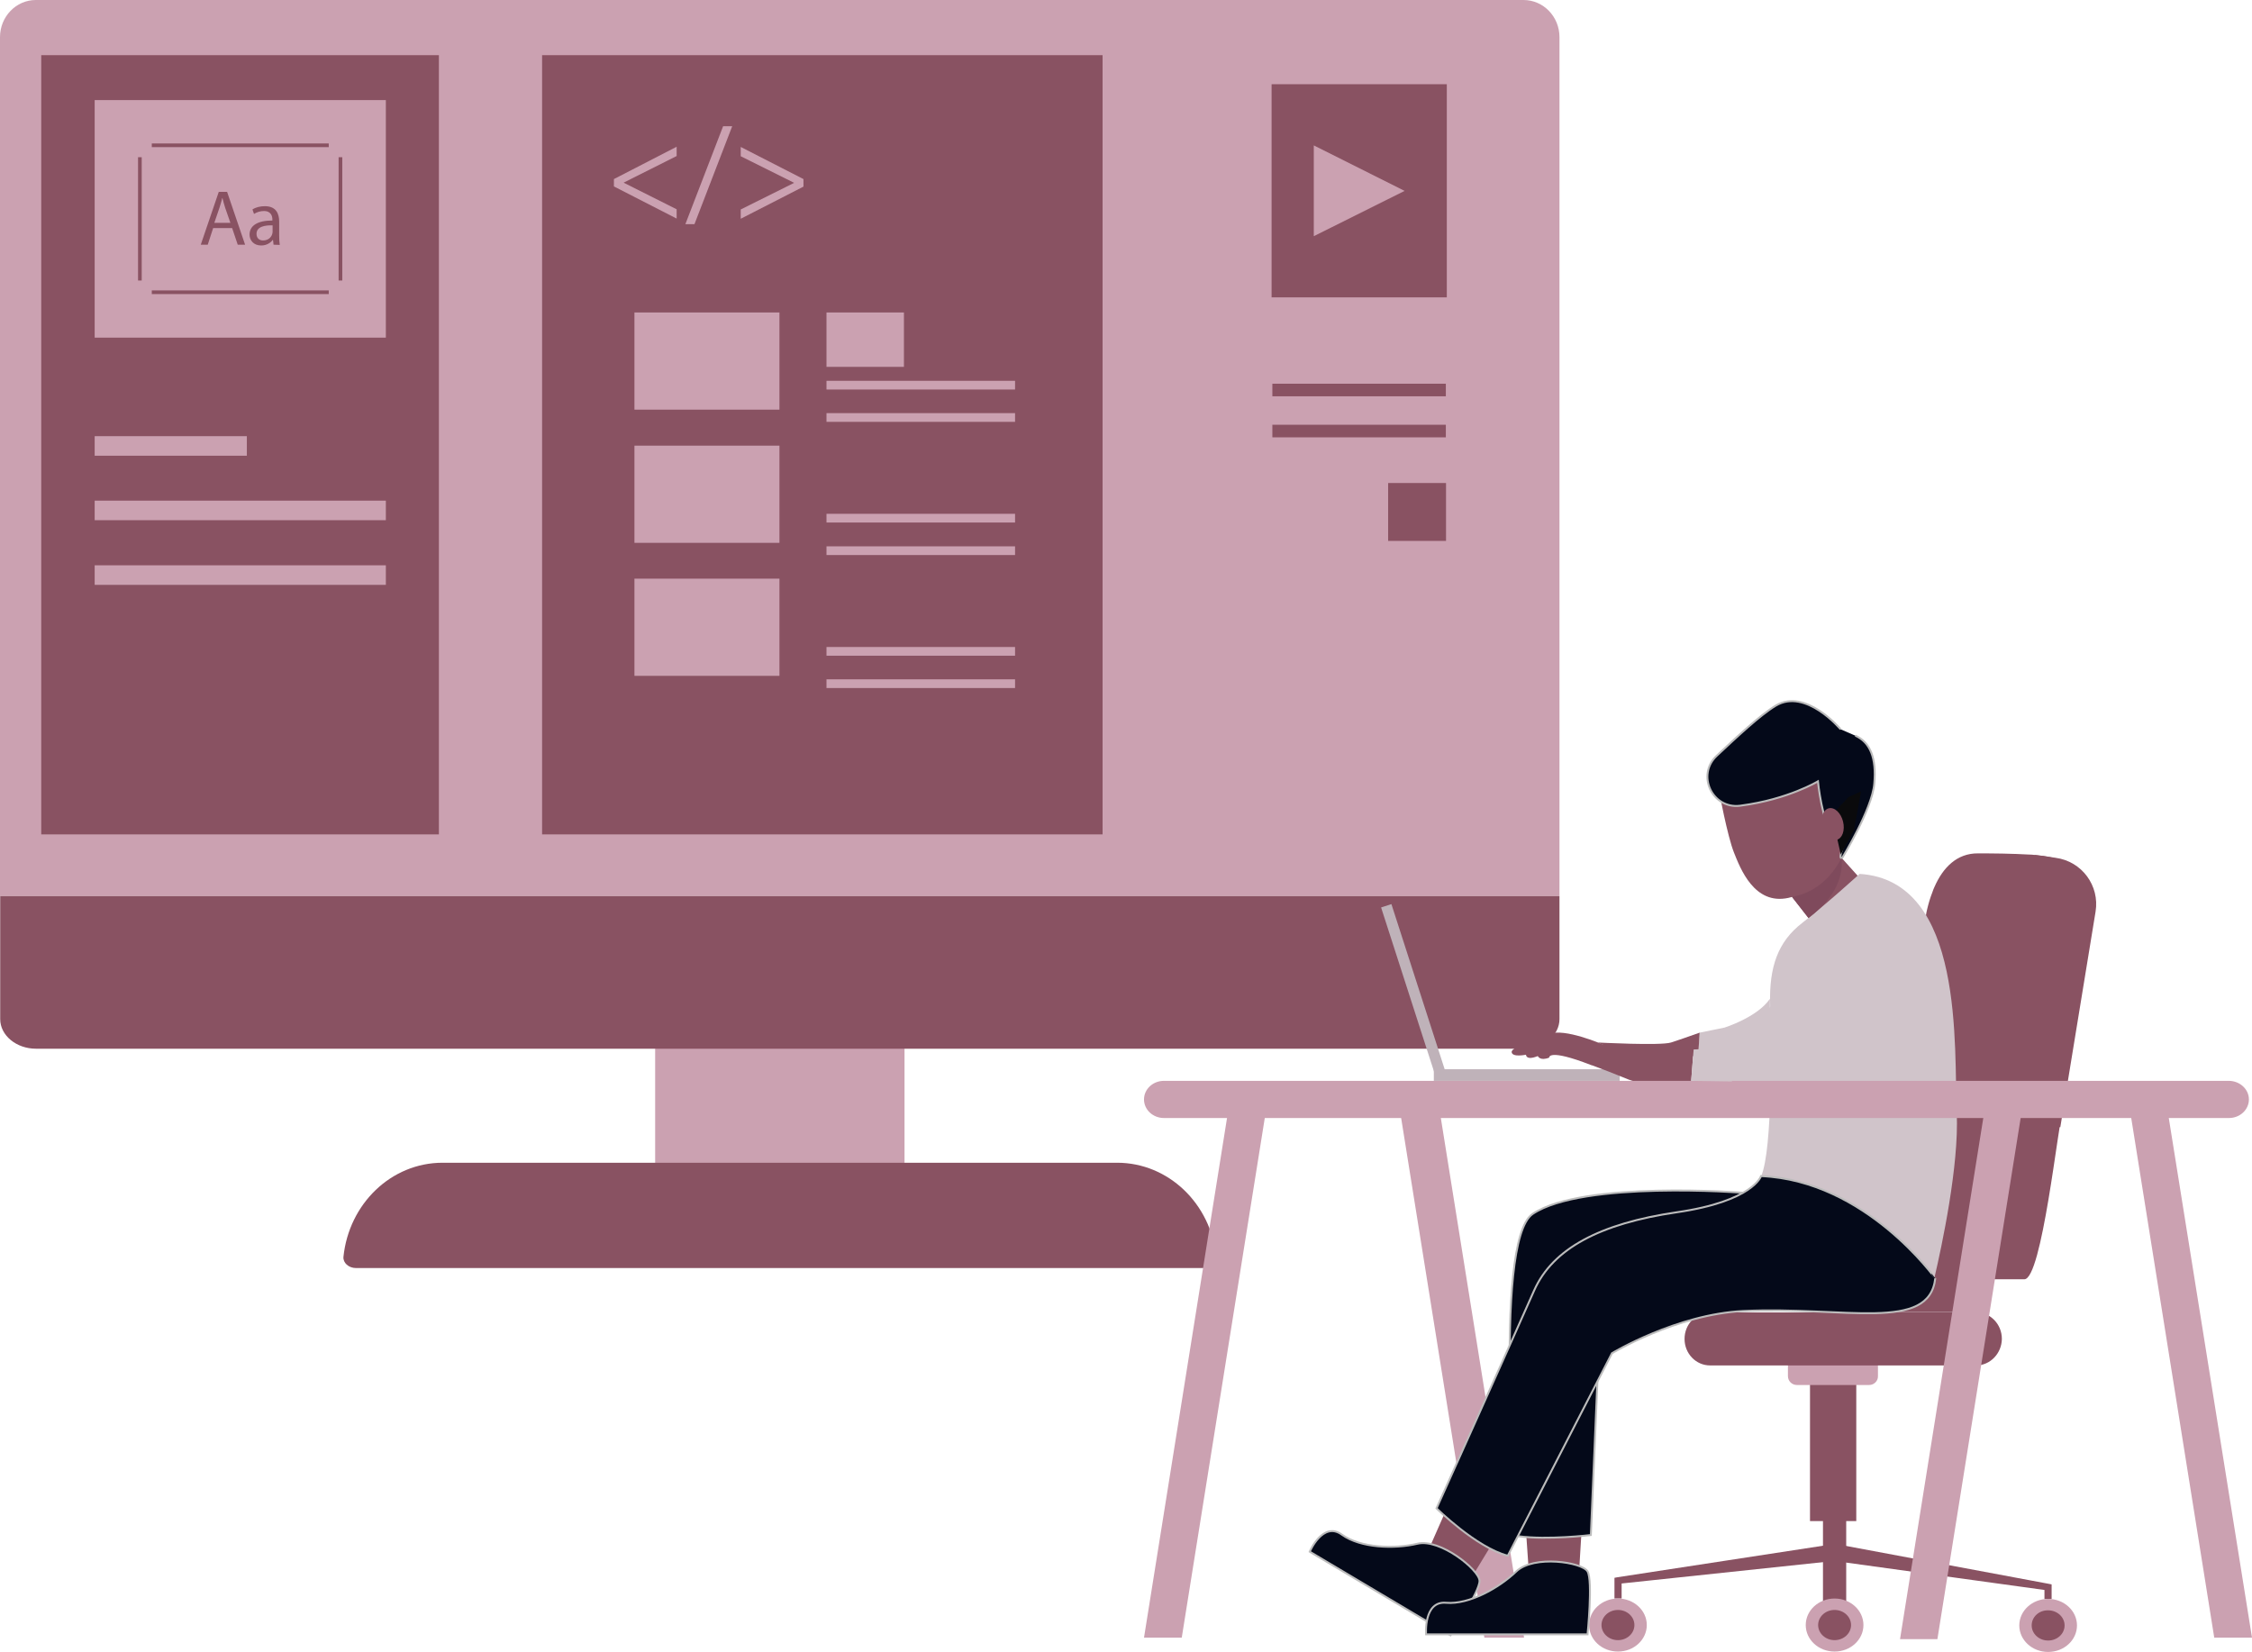 <svg xmlns="http://www.w3.org/2000/svg" xmlns:xlink="http://www.w3.org/1999/xlink" version="1.1" id="coder-is-writing-html-code" x="0px" y="0px" style="enable-background:new 119 -29 1329.9 966.9;" xml:space="preserve" viewBox="204.9 27.7 1163.2 853.3">
<style type="text/css">
	.st0{fill:#CBA1B1;}
	.st1{fill:#895262;}
	.st2{fill:#D0C4CA;}
	.st3{fill:#040919;stroke:#BCBCBC;stroke-miterlimit:10;}
	.st4{fill:#BFB2B9;}
	.st5{fill:#0A0A0C;}
	.st6{fill:#7F4A5C;}
</style>
<g>
	<g>
		<rect x="543.3" y="540.3" class="st0" width="128.8" height="116.3"/>
	</g>
</g>
<g>
	<g>
		<path class="st0" d="M1010.4,46.9v443.7H204.9V46.9c0-10.6,8.3-19.2,18.5-19.2h768.4C1002.1,27.7,1010.4,36.3,1010.4,46.9z"/>
	</g>
</g>
<g>
	<g>
		<path class="st1" d="M1010.4,490.6v63.5c0,8.4-8.3,15.3-18.5,15.3H223.5c-10.2,0-18.5-6.9-18.5-15.3v-63.5H1010.4z"/>
	</g>
</g>
<g>
	<g>
		<path class="st1" d="M826.6,682.7H388.8c-3.8,0-6.8-2.7-6.5-5.8c2.8-27.3,24.6-48.6,51.2-48.6h348.4c26.6,0,48.5,21.3,51.2,48.6    C833.4,680,830.4,682.7,826.6,682.7z"/>
	</g>
</g>
<g>
	<g>
		<path class="st1" d="M1255.8,469.3l10.9,1.5c13.5,1.8,22.8,14.4,20.6,27.8l-18.2,111.3h-37.6"/>
	</g>
</g>
<g>
	<g>
		<polyline class="st2" points="1095.6,558.5 1082.8,561.1 1081.9,573.4 1101.2,568.8   "/>
	</g>
</g>
<g>
	<g>
		<polygon class="st0" points="854.5,603.2 843.1,603.2 839,603.2 795.8,873.6 799.8,873.6 811.3,873.6 815.3,873.6 858.5,603.2       "/>
	</g>
</g>
<g>
	<g>
		<polygon class="st0" points="948.8,603.2 943.8,603.2 933.4,603.2 928.3,603.2 971.6,873.6 976.6,873.6 987,873.6 992.1,873.6       "/>
	</g>
</g>
<g>
	<g>
		<rect x="1146.5" y="741.9" class="st1" width="12" height="125.3"/>
	</g>
</g>
<g>
	<g>
		<path class="st0" d="M1137.6,867.1c0,7.6,6.7,13.7,14.9,13.7c8.2,0,14.9-6.1,14.9-13.7c0-7.6-6.7-13.7-14.9-13.7    C1144.3,853.4,1137.6,859.5,1137.6,867.1z"/>
	</g>
</g>
<g>
	<g>
		<path class="st1" d="M1144,867.1c0,4.3,3.8,7.8,8.5,7.8c4.7,0,8.5-3.5,8.5-7.8c0-4.3-3.8-7.8-8.5-7.8    C1147.8,859.3,1144,862.8,1144,867.1z"/>
	</g>
</g>
<g>
	<g>
		<polygon class="st1" points="1264.6,853.6 1264.6,847.5 1264.6,846.1 1263.1,845.8 1153.4,825.3 1152.6,825.2 1151.9,825.3     1040.4,842.4 1038.8,842.7 1038.8,844.1 1038.8,853.4 1042.5,853.4 1042.5,844.1 1040.9,845.8 1153.2,833.9 1151.7,833.9     1262.5,849.2 1260.9,847.5 1260.9,853.6   "/>
	</g>
</g>
<g>
	<g>
		<path class="st0" d="M1247.9,867.3c0,7.6,6.7,13.7,14.9,13.7c8.2,0,14.9-6.1,14.9-13.7c0-7.6-6.7-13.7-14.9-13.7    C1254.6,853.6,1247.9,859.7,1247.9,867.3z"/>
	</g>
</g>
<g>
	<g>
		<path class="st1" d="M1254.3,867.3c0,4.3,3.8,7.8,8.5,7.8c4.7,0,8.5-3.5,8.5-7.8c0-4.3-3.8-7.8-8.5-7.8    C1258.1,859.4,1254.3,862.9,1254.3,867.3z"/>
	</g>
</g>
<g>
	<g>
		<path class="st0" d="M1025.7,867.1c0,7.6,6.7,13.7,14.9,13.7c8.2,0,14.9-6.1,14.9-13.7c0-7.6-6.7-13.7-14.9-13.7    C1032.4,853.4,1025.7,859.5,1025.7,867.1z"/>
	</g>
</g>
<g>
	<g>
		<path class="st1" d="M1032.1,867.1c0,4.3,3.8,7.8,8.5,7.8c4.7,0,8.5-3.5,8.5-7.8c0-4.3-3.8-7.8-8.5-7.8    C1035.9,859.3,1032.1,862.8,1032.1,867.1z"/>
	</g>
</g>
<g>
	<g>
		<rect x="1139.8" y="730.2" class="st1" width="23.9" height="83.2"/>
	</g>
</g>
<g>
	<g>
		<path class="st0" d="M1170.4,743.1H1133c-2.5,0-4.6-2-4.6-4.6v-6.9h46.5v6.9C1175,741,1172.9,743.1,1170.4,743.1z"/>
	</g>
</g>
<g>
	<g>
		<path class="st1" d="M1225.6,733h-137.4c-7.3,0-13.2-6.1-13.2-13.7l0,0c0-7.6,5.9-13.7,13.2-13.7h137.5c7.3,0,13.2,6.1,13.2,13.7    l0,0C1238.8,726.8,1232.9,733,1225.6,733z"/>
	</g>
</g>
<g>
	<g>
		<polygon class="st1" points="1166.8,705.5 1175.3,683.7 1224.9,683.7 1215.8,705.5   "/>
	</g>
</g>
<g>
	<g>
		<path class="st1" d="M1271.2,532.1c11-8.2,7.6-34.6,5.9-49.3c-1.1-9.3-8.2-12.4-21.4-13.5l0,0l0,0c-0.9-0.1-1.9-0.2-2.9-0.2    c0,0-0.1,0-0.1,0c-2-0.1-4.1-0.2-6.4-0.3c-0.1,0-0.1,0-0.2,0c-2.2-0.1-4.6-0.1-7.1-0.2c-0.1,0-0.2,0-0.2,0c-2.6,0-5.4-0.1-8.3-0.1    c-1.3,0-2.6,0-3.9,0c-10.9-0.1-18.1,7.3-22.5,17.3c-0.4,0.9-0.8,1.8-1.1,2.8c-1.1,2.8-2,5.8-2.7,8.8c-0.2,1-0.5,2-0.6,3    c-0.3,1.5-0.5,3-0.8,4.6c-0.2,1-0.3,2-0.4,3c-0.1,0.5-0.1,1-0.2,1.5c-0.3,3-0.4,5.8-0.4,8.5c0,9,1.3,15.8,3.3,16.6    c2.7,1.2,4.6,7.8,4.7,15.3c0,2.6-0.2,5.4-0.7,8c-1.3,6.8-4.4,12.9-10.3,14.4c-0.5,0.1-0.9,0.2-1.3,0.4    c-13.7,4.3-24.6,18.5-36.8,62.9c-0.4,1.3-0.7,2.5-1,3.7c-0.1,0.3-0.2,0.7-0.2,1c-0.2,1-0.5,2-0.7,3c0,0.2-0.1,0.4-0.1,0.6    c-0.2,1.1-0.5,2.2-0.7,3.3c-0.1,0.3-0.1,0.5-0.2,0.8c-0.2,0.9-0.3,1.7-0.4,2.5c0,0.3-0.1,0.5-0.1,0.8c-0.2,1-0.3,2-0.4,2.9    c0,0.2,0,0.4-0.1,0.7c-0.1,0.7-0.2,1.5-0.2,2.2c0,0.3-0.1,0.5-0.1,0.8c-0.1,0.9-0.1,1.7-0.2,2.5c0,0.2,0,0.3,0,0.4    c0,0.7,0,1.4-0.1,2c0,0.3,0,0.5,0,0.8c0,0.6,0,1.2,0,1.7c0,0.2,0,0.4,0,0.6c0,0.7,0.1,1.3,0.1,2c0,0.3,0,0.5,0.1,0.8    c0,0.4,0.1,0.9,0.1,1.3c0,0.2,0.1,0.5,0.1,0.7c0,0,0,0.1,0,0.1l0,0c2,14.7,9.9,17.7,9.9,17.7s78.8,0,87.9,0    c9.1,0,17.3-79.4,20.4-90.7s-9.4-21.6-12.7-25.3C1255.1,568.6,1260.2,540.3,1271.2,532.1z"/>
	</g>
</g>
<g>
	<g>
		<path class="st2" d="M1095.6,558.5c0,0,17-5.3,23.5-14.9v8.4c0,0-20.7,14.9-23.5,14.3C1092.8,565.7,1095.6,558.5,1095.6,558.5z"/>
	</g>
</g>
<g>
	<g>
		<path class="st1" d="M1030.3,566.2c0,0,32.3,1.7,37.7,0c5.3-1.7,14.8-5.1,14.8-5.1l-0.8,12.3    C1081.9,573.4,1038.7,571.5,1030.3,566.2z"/>
	</g>
</g>
<g>
	<g>
		<polygon class="st1" points="950.5,810.7 942.4,829.1 964.3,843.7 976.1,824.3   "/>
	</g>
</g>
<g>
	<g>
		<path class="st3" d="M954.1,872.4l-72.7-43.2c0,0,6.8-15.9,16.6-8.8c9.8,7,27.2,7.5,39,4.7c11.8-2.8,31.9,13.5,32.1,19.1    C969.4,849.7,954.1,872.4,954.1,872.4z"/>
	</g>
</g>
<g>
	<g>
		<polygon class="st1" points="993.2,819.9 994.6,840.1 1020.4,841.6 1021.8,818.5   "/>
	</g>
</g>
<g>
	<g>
		<path class="st3" d="M1026.6,820.6c0,0-22.2,2.7-37.7,0.6c0,0-13.5-152.4,7.7-166.5c25.9-17.3,108.7-10.9,108.7-10.9l-74.7,83.1    L1026.6,820.6z"/>
	</g>
</g>
<g>
	<g>
		<path class="st3" d="M1024.9,871.9h-83.4c0,0-1.4-17.4,10.4-16.3c11.8,1,27.2-7.6,36.2-16.2s34-4.8,36.8,0    C1027.7,844.2,1024.9,871.9,1024.9,871.9z"/>
	</g>
</g>
<g>
	<g>
		<path class="st1" d="M1164.9,480.6l-8.8-9.8l-32.9,10.8l16.1,20.6C1139.2,502.2,1152,491.8,1164.9,480.6z"/>
	</g>
</g>
<g>
	<g>
		<path class="st1" d="M1092.7,435.9c0,0,4.5,23.9,7.8,32.1c3.3,8.3,10.5,27.3,28.1,23.5c17.6-3.8,23.8-15.6,28.5-21.5    c0,0,13-25.1,8.1-29.5c-4.9-4.4-14.2-19.8-30.7-13.3C1117.8,433.6,1092.7,435.9,1092.7,435.9z"/>
	</g>
</g>
<g>
	<g>
		<path class="st3" d="M1155.6,404.4c0,0-18-21.5-33.5-12.2c-8.4,5.1-20.2,16.3-30.5,25.9c-10.6,9.9-2.3,27.5,12,25.8    c0.2,0,0.5-0.1,0.7-0.1c24.2-3.2,39.6-12.5,39.6-12.5s2.1,21.4,8.1,28.6c0,0,1.2-13.2,6.7-15.4c5.5-2.2,3.3,8.3,1.6,12.1    c-1.7,3.8-6.7,15.4-3.9,14.3c0,0,15.5-25.2,16.6-38.4c1.2-13.2-2.1-21.4-9.8-24.8"/>
	</g>
</g>
<g>
	<g>
		<g>
			<path class="st2" d="M1165.4,479.1c54.5,3.4,48.7,89.6,50.2,123.7c1.2,26.9-7.7,68.5-11.5,84.8c-0.8,3.3-4.6,4.9-7.5,2.9     l-82-55.3c6-14.3,5.1-69.9,4.6-88.9s3.9-32.1,16.6-41.9C1148.3,494.7,1165.4,479.1,1165.4,479.1z"/>
		</g>
	</g>
</g>
<g>
	<g>
		<path class="st3" d="M1114.5,635.2c0,0-4.1,13-43.6,18.7c-39.5,5.8-64,18.7-73.6,40.4c-9.5,21.6-50.4,112.5-50.4,112.5    s20.4,20.2,36.8,24.5l53.8-104.6c0,0,33.3-20.1,67.8-21.8c52.4-2.5,96.1,11.1,99.2-16.9C1204.5,688.2,1168.8,637.5,1114.5,635.2z"/>
	</g>
</g>
<g>
	<g>
		<path class="st2" d="M1094.3,564.8c0,0,20.4-8.8,32.5-25.6c12-16.9,28.6-48.4,46.4-40.9c17.9,7.5,15.8,19.6-1.9,46.7    c-15.4,23.5-33.8,41.8-33.8,41.8h-43.2L1094.3,564.8L1094.3,564.8z"/>
	</g>
</g>
<g>
	<g>
		
			<rect x="932.6" y="493.5" transform="matrix(-0.952 0.307 -0.307 -0.952 1991.145 765.707)" class="st4" width="5.6" height="91.9"/>
	</g>
</g>
<g>
	<g>
		<rect x="945.5" y="580" class="st4" width="96" height="6"/>
	</g>
</g>
<g>
	<g>
		<path class="st1" d="M1061,570.5c-9.1,0.2-28.5-3.4-28.5-3.4s-19.6-8.5-27.3-5.3c-5.7,2.4-19.9,6.6-19.5,9.4    c0.4,2.8,7.4,1.3,7.4,1.3s-0.1,3.2,6.1,0.7c0,0,1.1,2.7,5.9,0.8c0,0-0.9-4.9,21.5,3.8c0.2,0.1,0.5,0.2,0.7,0.2l0,0    c4.9,1.8,11.7,4.4,19,7.4c7.3,3.1,32.1,1.2,32.1,1.2l1.3-17.1C1079.7,569.8,1070.1,570.4,1061,570.5z"/>
	</g>
</g>
<g>
	<g>
		<polygon class="st0" points="1324.8,603.2 1320.8,603.2 1309.4,603.2 1305.4,603.2 1348.6,873.6 1352.6,873.6 1364.1,873.6     1368.1,873.6   "/>
	</g>
</g>
<g>
	<g>
		<polygon class="st0" points="1245,604 1233.4,604 1229.5,604 1186.3,874.4 1190.1,874.4 1201.7,874.4 1205.6,874.4 1248.8,604       "/>
	</g>
</g>
<g>
	<g>
		<path class="st0" d="M1356.1,586H1121H806.1c-5.7,0-10.3,4.3-10.3,9.6l0,0c0,5.3,4.6,9.6,10.3,9.6H1121h235.2    c5.7,0,10.3-4.3,10.3-9.6S1361.8,586,1356.1,586z"/>
	</g>
</g>
<g>
	<g>
		<polyline class="st5" points="1159.7,439.4 1151.4,448.2 1152.6,455.3 1155.7,469.1 1162.5,456.5 1166.2,436.5   "/>
	</g>
</g>
<g>
	<g>
		
			<ellipse transform="matrix(-0.243 -0.97 0.97 -0.243 991.518 1680.398)" class="st1" cx="1151.4" cy="453.4" rx="8.4" ry="5.5"/>
	</g>
</g>
<g>
	<g>
		<polyline class="st2" points="1079.7,569.8 1099.1,568.7 1099.5,586.3 1078.4,586   "/>
	</g>
</g>
<g>
	<g>
		<path class="st6" d="M1130.5,491l8.5,10.9c12.2-9.2,18.1-19.5,17.1-31C1150.6,481.2,1142.6,488.7,1130.5,491z"/>
	</g>
</g>
<g>
	<g>
		<rect x="226.2" y="56.2" class="st1" width="205.4" height="402.5"/>
	</g>
</g>
<g>
	<g>
		<rect x="484.9" y="56.2" class="st1" width="289.5" height="402.5"/>
	</g>
</g>
<g>
	<g>
		<g>
			<g>
				<rect x="253.8" y="79.4" class="st0" width="150.4" height="122.7"/>
			</g>
		</g>
		<g>
			<g>
				<path class="st1" d="M381.7,179.6H276.2v-77.8h105.5V179.6z M278.1,177.7h101.7v-74H278.1V177.7z"/>
			</g>
		</g>
		<g>
			<g>
				<rect x="271.1" y="96.7" class="st0" width="12.2" height="12.2"/>
			</g>
		</g>
		<g>
			<g>
				<rect x="271.1" y="172.6" class="st0" width="12.2" height="12.2"/>
			</g>
		</g>
		<g>
			<g>
				<rect x="374.7" y="96.7" class="st0" width="12.2" height="12.2"/>
			</g>
		</g>
		<g>
			<g>
				<rect x="374.7" y="172.6" class="st0" width="12.2" height="12.2"/>
			</g>
		</g>
	</g>
	<g>
		<g>
			<path class="st1" d="M315,145.5l-2.8,8.6h-3.6l9.3-27.3h4.3l9.3,27.3h-3.8l-2.9-8.6H315z M323.9,142.8l-2.7-7.8     c-0.6-1.8-1-3.4-1.4-5h-0.1c-0.4,1.6-0.9,3.3-1.4,4.9l-2.7,7.9H323.9z"/>
		</g>
		<g>
			<path class="st1" d="M346.2,154.1l-0.3-2.5h-0.1c-1.1,1.5-3.2,2.9-6,2.9c-4,0-6-2.8-6-5.6c0-4.7,4.2-7.3,11.8-7.3v-0.4     c0-1.6-0.5-4.5-4.4-4.5c-1.8,0-3.7,0.6-5.1,1.5l-0.8-2.3c1.6-1.1,4-1.7,6.4-1.7c6,0,7.4,4.1,7.4,8v7.3c0,1.7,0.1,3.4,0.3,4.7     L346.2,154.1L346.2,154.1z M345.7,144.1c-3.9-0.1-8.3,0.6-8.3,4.4c0,2.3,1.5,3.4,3.4,3.4c2.6,0,4.2-1.6,4.7-3.3     c0.1-0.4,0.2-0.8,0.2-1.1V144.1z"/>
		</g>
	</g>
</g>
<g>
	<g>
		<rect x="253.8" y="253" class="st0" width="78.6" height="10.1"/>
	</g>
</g>
<g>
	<g>
		<rect x="253.8" y="286.3" class="st0" width="150.4" height="10.1"/>
	</g>
</g>
<g>
	<g>
		<rect x="253.8" y="319.7" class="st0" width="150.4" height="10.1"/>
	</g>
</g>
<g>
	<g>
		<path class="st0" d="M522,120.2l32.4-16.7v4.8l-27.3,13.7v0.1l27.3,13.7v4.8L522,124V120.2L522,120.2z"/>
	</g>
	<g>
		<path class="st0" d="M558.9,143.5l19.5-50.6h4.7l-19.5,50.6H558.9z"/>
	</g>
	<g>
		<path class="st0" d="M619.9,124.1l-32.4,16.6v-4.8l27.5-13.7v-0.1l-27.5-13.7v-4.8l32.4,16.6V124.1z"/>
	</g>
</g>
<g>
	<g>
		<rect x="532.6" y="189.1" class="st0" width="74.9" height="50.2"/>
	</g>
</g>
<g>
	<g>
		<rect x="631.8" y="189.1" class="st0" width="40" height="28.1"/>
	</g>
</g>
<g>
	<g>
		<rect x="631.8" y="224.4" class="st0" width="97.4" height="4.5"/>
	</g>
</g>
<g>
	<g>
		<rect x="631.8" y="241.1" class="st0" width="97.4" height="4.5"/>
	</g>
</g>
<g>
	<g>
		<rect x="532.6" y="257.9" class="st0" width="74.9" height="50.2"/>
	</g>
</g>
<g>
	<g>
		<rect x="631.8" y="293.1" class="st0" width="97.4" height="4.5"/>
	</g>
</g>
<g>
	<g>
		<rect x="631.8" y="309.9" class="st0" width="97.4" height="4.5"/>
	</g>
</g>
<g>
	<g>
		<rect x="532.6" y="326.6" class="st0" width="74.9" height="50.2"/>
	</g>
</g>
<g>
	<g>
		<rect x="631.8" y="361.9" class="st0" width="97.4" height="4.5"/>
	</g>
</g>
<g>
	<g>
		<rect x="631.8" y="378.6" class="st0" width="97.4" height="4.5"/>
	</g>
</g>
<g>
	<g>
		<rect x="861.7" y="71.2" class="st1" width="90.5" height="110.1"/>
	</g>
</g>
<g>
	<g>
		<rect x="862.1" y="225.9" class="st1" width="89.6" height="6.5"/>
	</g>
</g>
<g>
	<g>
		<rect x="862.1" y="247.1" class="st1" width="89.6" height="6.5"/>
	</g>
</g>
<g>
	<g>
		<rect x="921.9" y="277.2" class="st1" width="29.9" height="29.9"/>
	</g>
</g>
<g>
	<g>
		<polygon class="st0" points="883.5,149.7 883.5,102.8 930.4,126.3 930.4,126.3   "/>
	</g>
</g>
</svg>
